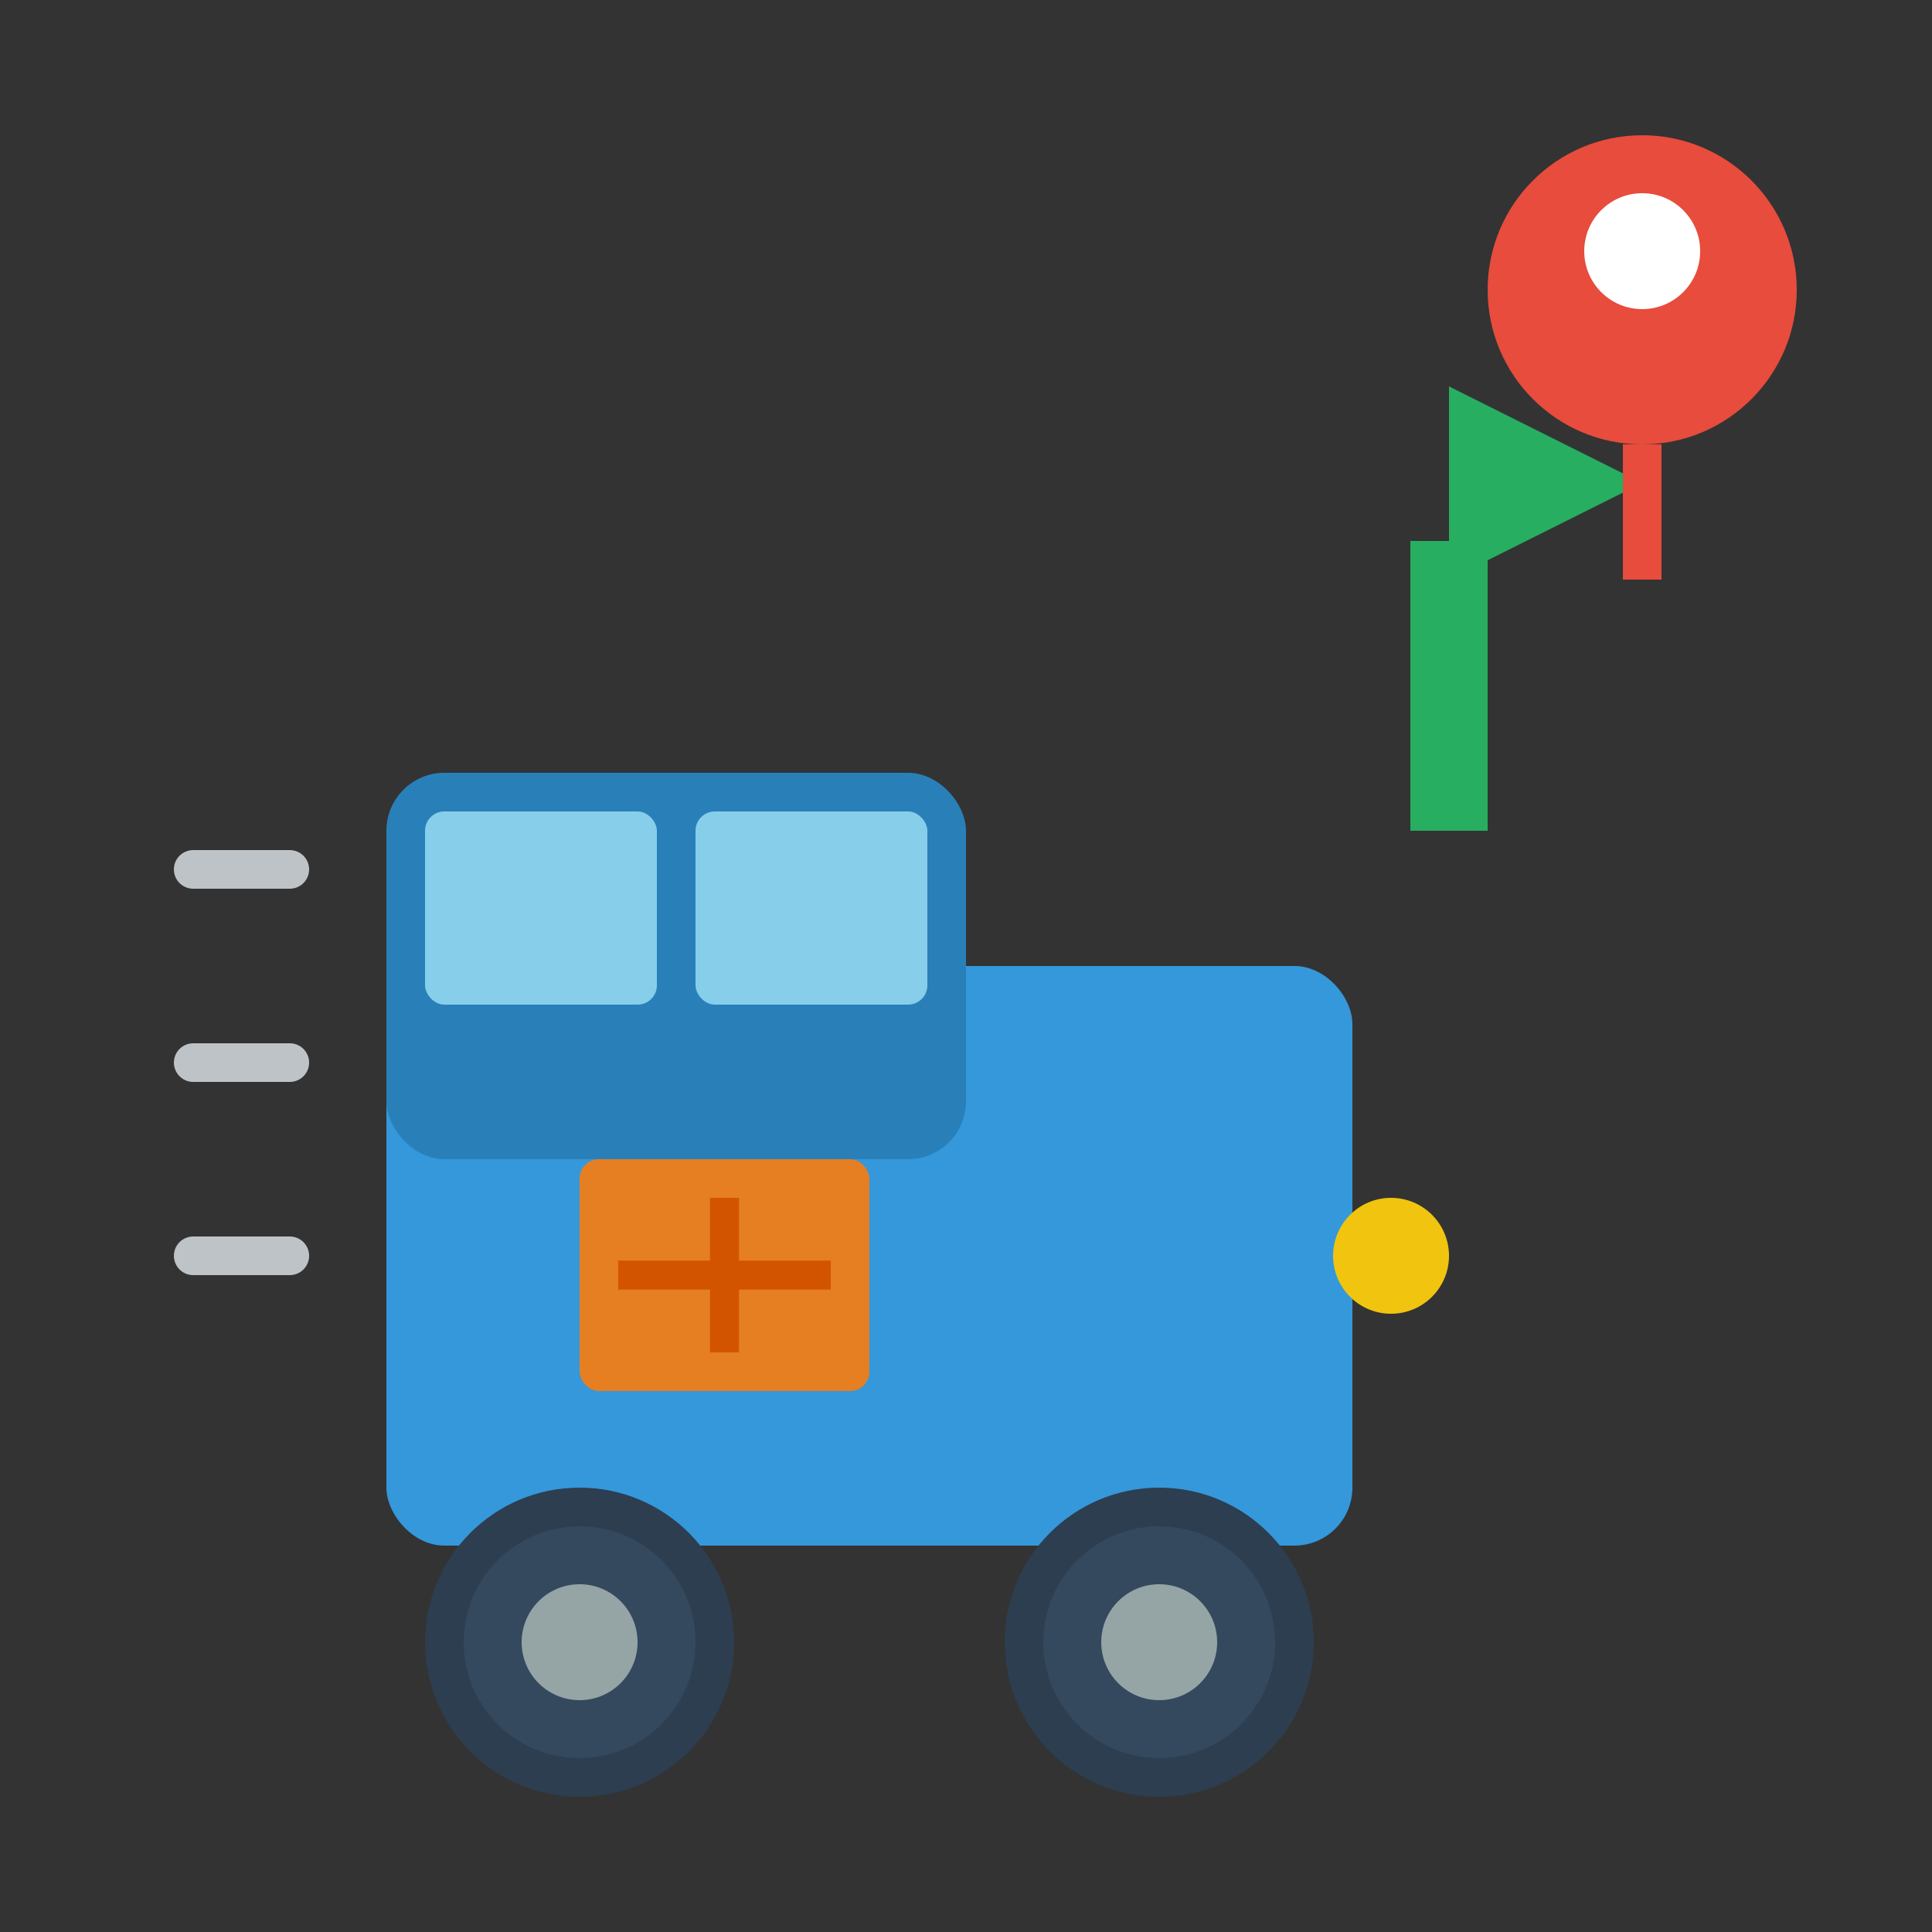 <svg width="100" height="100" viewBox="0 0 100 100" fill="none" xmlns="http://www.w3.org/2000/svg">
    <rect x="0" y="0" width="100" height="100" fill="#333333" stroke="none"/>
    <!-- Delivery van -->
    <rect x="20" y="50" width="50" height="30" fill="#3498db" rx="3"/>
    <rect x="20" y="40" width="30" height="20" fill="#2980b9" rx="3"/>
    
    <!-- Windows -->
    <rect x="22" y="42" width="12" height="10" fill="#87ceeb" rx="1"/>
    <rect x="36" y="42" width="12" height="10" fill="#87ceeb" rx="1"/>
    
    <!-- Wheels -->
    <circle cx="30" cy="85" r="8" fill="#2c3e50"/>
    <circle cx="30" cy="85" r="6" fill="#34495e"/>
    <circle cx="60" cy="85" r="8" fill="#2c3e50"/>
    <circle cx="60" cy="85" r="6" fill="#34495e"/>
    
    <!-- Wheel rims -->
    <circle cx="30" cy="85" r="3" fill="#95a5a6"/>
    <circle cx="60" cy="85" r="3" fill="#95a5a6"/>
    
    <!-- Headlight -->
    <circle cx="72" cy="65" r="3" fill="#f1c40f"/>
    
    <!-- Package -->
    <rect x="30" y="60" width="15" height="12" fill="#e67e22" rx="1"/>
    <path d="M32 66 L43 66 M37.5 62 L37.5 70" stroke="#d35400" stroke-width="1.5"/>
    
    <!-- Delivery arrow -->
    <path d="M75 30 L75 20 L85 25 L75 30" fill="#27ae60"/>
    <rect x="73" y="28" width="4" height="15" fill="#27ae60"/>
    
    <!-- Speed lines -->
    <path d="M10 45 L15 45 M10 55 L15 55 M10 65 L15 65" stroke="#bdc3c7" stroke-width="2" stroke-linecap="round"/>
    
    <!-- Location pin -->
    <circle cx="85" cy="15" r="8" fill="#e74c3c"/>
    <circle cx="85" cy="13" r="3" fill="white"/>
    <path d="M85 23 L85 30" stroke="#e74c3c" stroke-width="2"/>
</svg>
